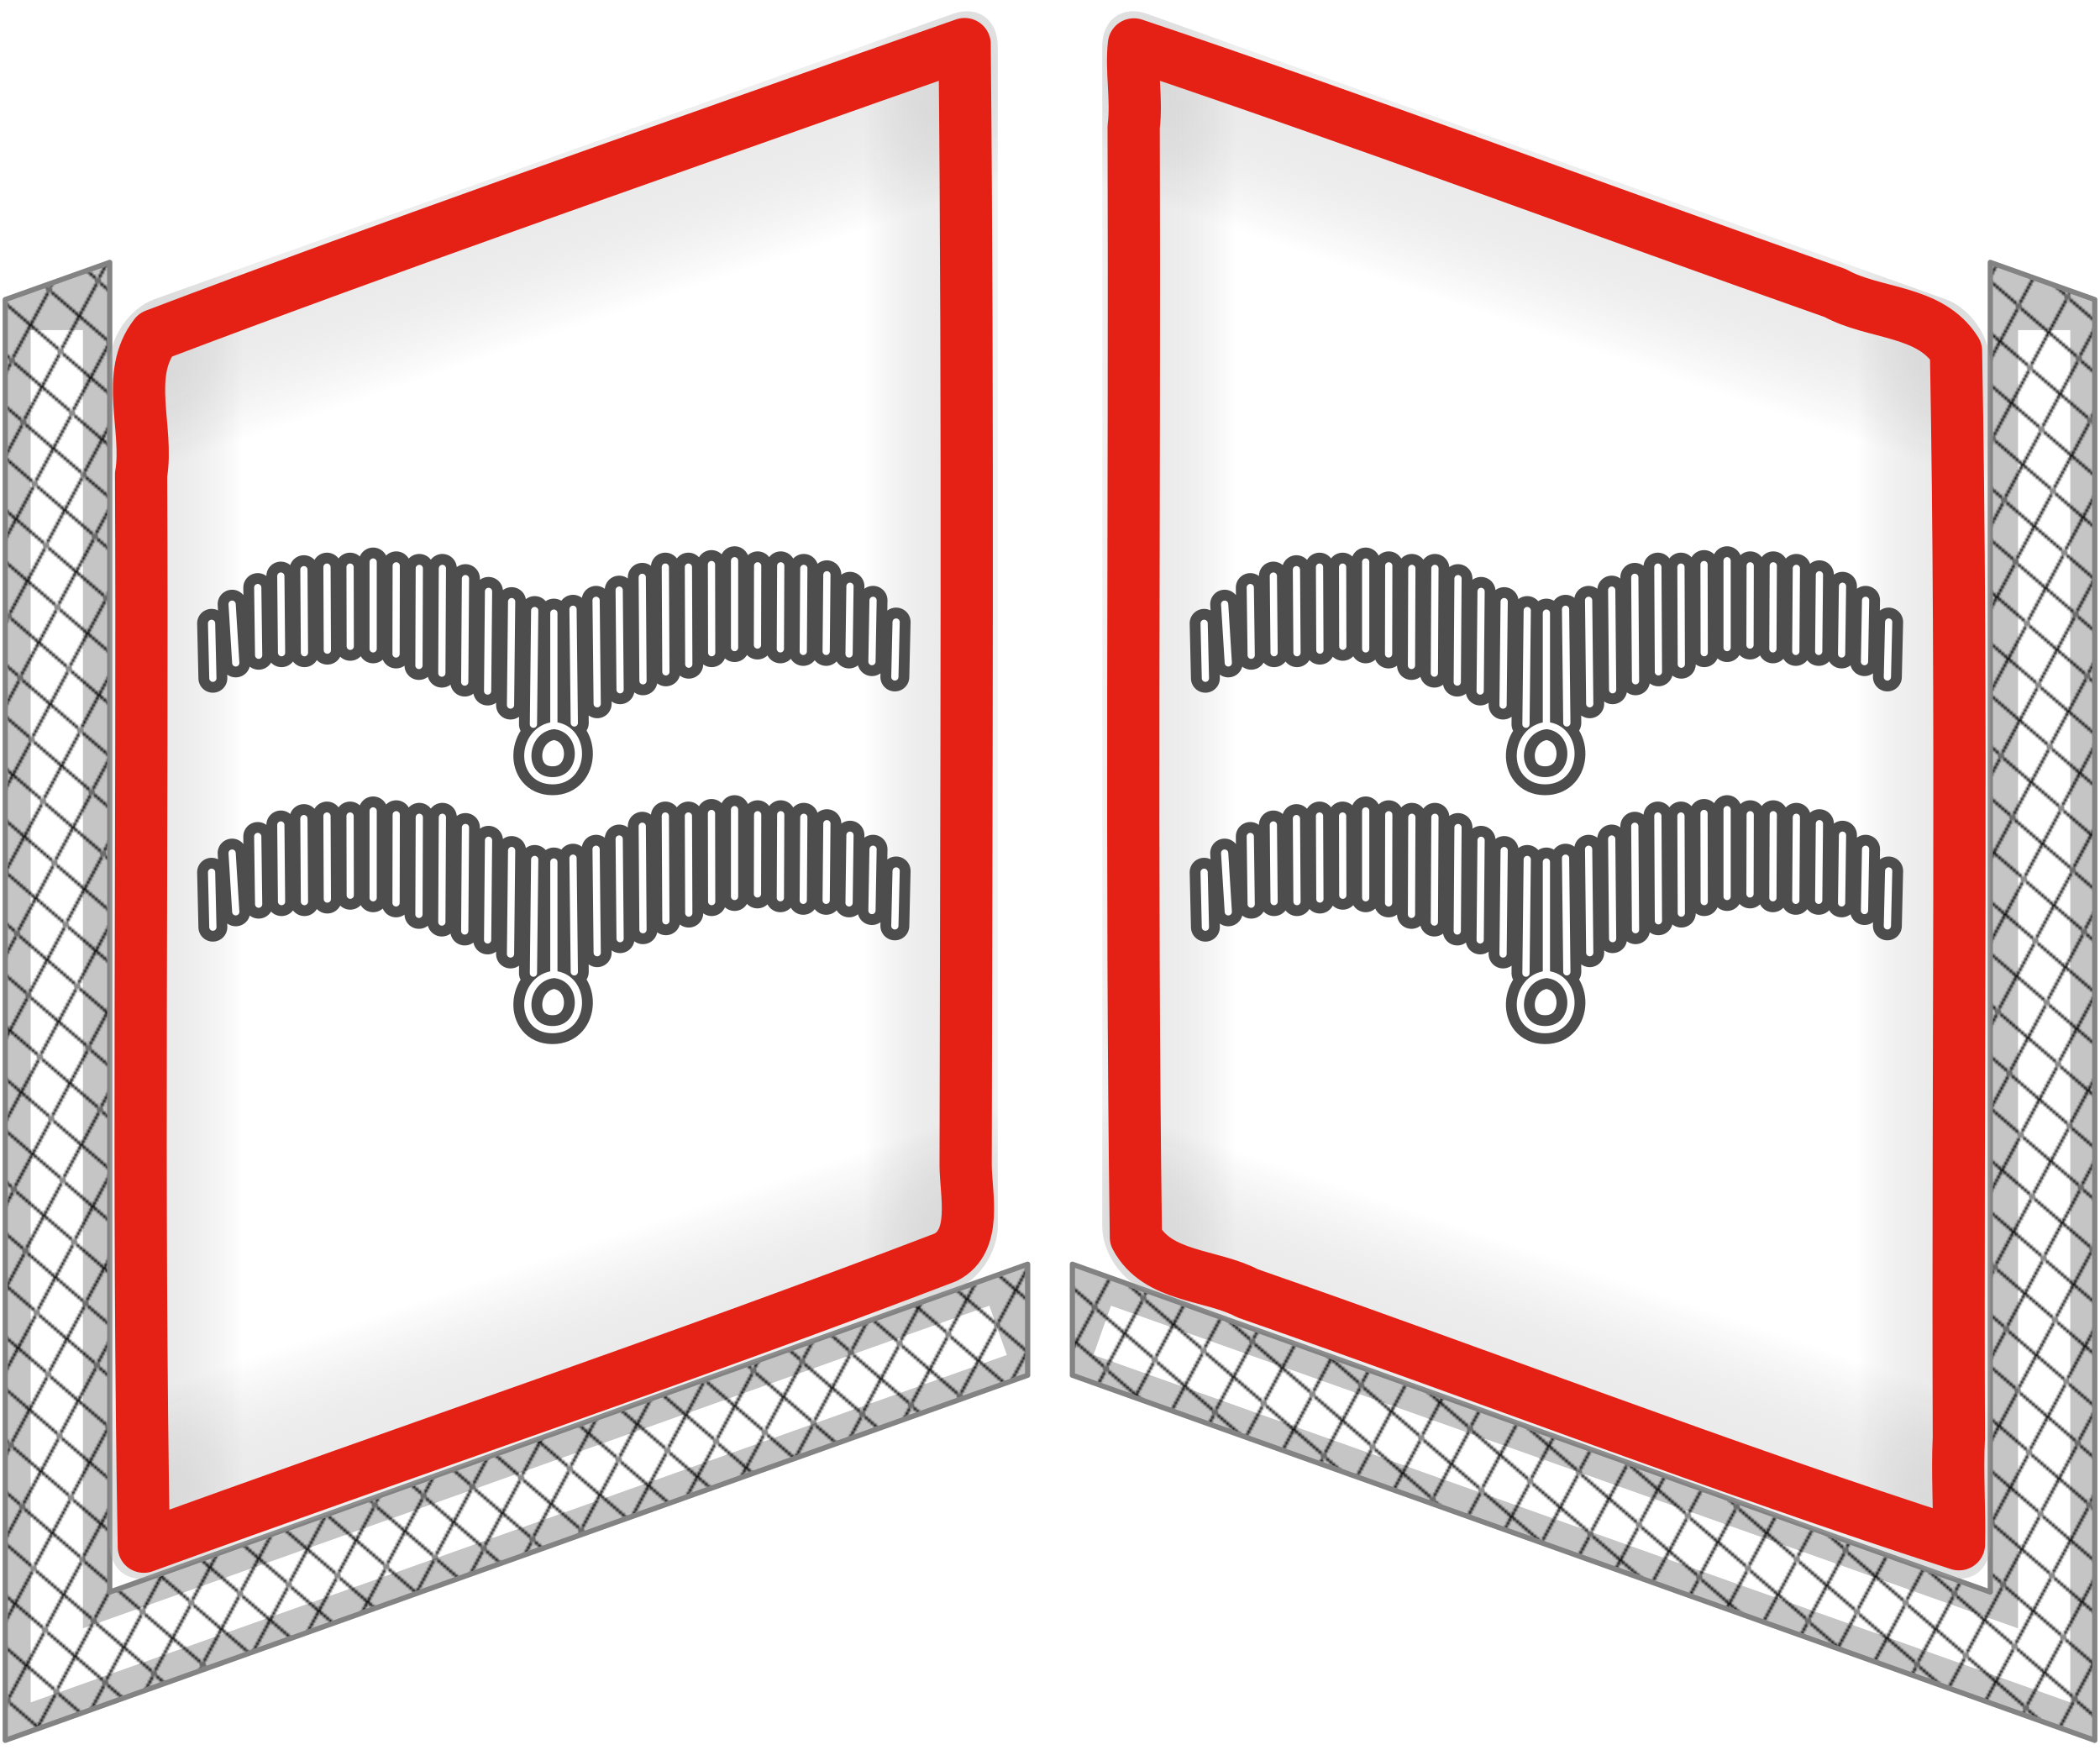 <svg xmlns="http://www.w3.org/2000/svg" xmlns:xlink="http://www.w3.org/1999/xlink" version="1.0" width="402" height="335" style="display:inline"><defs><pattern patternTransform="matrix(.301 -.056 .104 .562 -56.219 .062)" id="i" xlink:href="#a"/><pattern patternTransform="matrix(-.301 -.056 -.104 .562 431.5 1.66)" id="a" xlink:href="#b"/><pattern patternTransform="matrix(-.301 -.056 -.104 .562 404.778 .062)" id="b" xlink:href="#c"/><pattern patternTransform="matrix(.301 -.056 .104 .562 -50.5 -.5)" id="c" xlink:href="#d"/><pattern patternTransform="matrix(.301 -.056 .104 .562 -50.5 -.5)" id="d" xlink:href="#e"/><pattern patternTransform="matrix(.301 -.056 .104 .562 -50.5 -.5)" id="e" xlink:href="#f"/><pattern id="f" patternTransform="translate(-50.5 -.5)" height="21" width="31" patternUnits="userSpaceOnUse"><path style="fill:none;stroke:#000;stroke-width:1px;stroke-linecap:butt;stroke-linejoin:miter;stroke-opacity:1" d="m.5.5 30 20M.5 20.5l30-20"/></pattern><filter color-interpolation-filters="sRGB" id="h"><feGaussianBlur stdDeviation="4.77"/></filter><filter color-interpolation-filters="sRGB" id="n"><feGaussianBlur stdDeviation="1.59"/></filter><filter color-interpolation-filters="sRGB" id="q"><feGaussianBlur stdDeviation=".626"/></filter><filter color-interpolation-filters="sRGB" id="o"><feGaussianBlur stdDeviation=".626"/></filter><filter color-interpolation-filters="sRGB" id="r"><feGaussianBlur stdDeviation=".626"/></filter><filter color-interpolation-filters="sRGB" id="p"><feGaussianBlur stdDeviation=".626"/></filter><linearGradient id="g"><stop style="stop-color:#c8c8c8;stop-opacity:.251" offset="0"/><stop style="stop-color:#000;stop-opacity:0" offset=".3"/><stop style="stop-color:#000;stop-opacity:0" offset="1"/></linearGradient><linearGradient x1="0" y1="150" x2="85" y2="150" id="k" xlink:href="#g" gradientUnits="userSpaceOnUse" gradientTransform="matrix(-1 0 0 1 354.278 .562)" spreadMethod="reflect"/><linearGradient x1="123.144" y1="262.808" x2="85" y2="150" id="m" xlink:href="#g" gradientUnits="userSpaceOnUse" gradientTransform="matrix(-1 0 0 1 354.278 .562)" spreadMethod="reflect"/><linearGradient x1="0" y1="150" x2="85" y2="150" id="j" xlink:href="#g" gradientUnits="userSpaceOnUse" gradientTransform="translate(-5.722 .562)" spreadMethod="reflect"/><linearGradient x1="123.144" y1="262.808" x2="85" y2="150" id="l" xlink:href="#g" gradientUnits="userSpaceOnUse" gradientTransform="translate(-5.722 .562)" spreadMethod="reflect"/></defs><g style="display:inline"><path d="M345.657 55.65 192.9 1.064c-4.777-1.706-8.622 1.07-8.622 6.224V233.09c0 5.155 3.845 10.679 8.622 12.385l152.757 54.584c4.776 1.707 8.621-1.069 8.621-6.224v-225.8c0-5.155-3.845-10.68-8.621-12.386zM2.9 55.65 155.657 1.064c4.776-1.706 8.621 1.07 8.621 6.224V233.09c0 5.155-3.845 10.679-8.621 12.385L2.9 300.06c-4.777 1.707-8.622-1.069-8.622-6.224v-225.8c0-5.155 3.845-10.68 8.622-12.386z" style="color:#000;fill:#fff;fill-opacity:1;fill-rule:evenodd;stroke-width:1.029;stroke-miterlimit:4;marker:none;visibility:visible;display:inline;overflow:visible;enable-background:accumulate" transform="translate(26.722 1.597)"/></g><g style="display:inline"><path d="M-5.719 48.622v254.5L170 240.372v21.25l-195.719 69.875V55.747l20-7.125zm359.997 0v254.5l-175.718-62.75v21.25l195.718 69.875V55.747l-20-7.125z" style="color:#000;fill:#c5c5c5;fill-opacity:1;fill-rule:evenodd;marker:none;visibility:visible;display:inline;overflow:visible;enable-background:accumulate" transform="translate(26.722 1.597)"/><path d="m211 254.625 180.312 64.125V63.188m-380.437 0V318.75l180.188-64.125" style="fill:none;stroke:#fff;stroke-width:10;stroke-linecap:butt;stroke-linejoin:miter;stroke-miterlimit:4;stroke-opacity:1;stroke-dasharray:none;filter:url(#h)"/><path d="M-5.719 48.622v254.5L170 240.372v21.25l-195.719 69.875V55.747l20-7.125zm359.997 0v254.5l-175.718-62.75v21.25l195.718 69.875V55.747l-20-7.125z" style="color:#000;fill:url(#i);fill-opacity:1;fill-rule:evenodd;stroke:#838383;stroke-linejoin:round;stroke-opacity:1;marker:none;visibility:visible;display:inline;overflow:visible;enable-background:accumulate" transform="translate(26.722 1.597)"/></g><g style="display:inline"><path d="M2.9 55.65 155.657 1.064c4.776-1.706 8.621 1.07 8.621 6.224V233.09c0 5.155-3.845 10.679-8.621 12.385L2.9 300.06c-4.777 1.707-8.622-1.069-8.622-6.224v-225.8c0-5.155 3.845-10.68 8.622-12.386z" style="color:#000;fill:url(#j);fill-opacity:1;fill-rule:evenodd;stroke-width:1.029;stroke-miterlimit:4;marker:none;visibility:visible;display:inline;overflow:visible;enable-background:accumulate" transform="translate(26.722 1.597)"/><path d="M345.657 55.65 192.9 1.064c-4.777-1.706-8.622 1.07-8.622 6.224V233.09c0 5.155 3.845 10.679 8.622 12.385l152.757 54.584c4.776 1.707 8.621-1.069 8.621-6.224v-225.8c0-5.155-3.845-10.68-8.621-12.386z" style="color:#000;fill:url(#k);fill-opacity:1;fill-rule:evenodd;stroke-width:1.029;stroke-miterlimit:4;marker:none;visibility:visible;display:inline;overflow:visible;enable-background:accumulate" transform="translate(26.722 1.597)"/><path d="M2.9 55.65 155.657 1.064c4.776-1.706 8.621 1.07 8.621 6.224V233.09c0 5.155-3.845 10.679-8.621 12.385L2.9 300.06c-4.777 1.707-8.622-1.069-8.622-6.224v-225.8c0-5.155 3.845-10.68 8.622-12.386z" style="color:#000;fill:url(#l);fill-opacity:1;fill-rule:evenodd;stroke-width:1.029;stroke-miterlimit:4;marker:none;visibility:visible;display:inline;overflow:visible;enable-background:accumulate" transform="translate(26.722 1.597)"/><path d="M345.657 55.65 192.9 1.064c-4.777-1.706-8.622 1.07-8.622 6.224V233.09c0 5.155 3.845 10.679 8.622 12.385l152.757 54.584c4.776 1.707 8.621-1.069 8.621-6.224v-225.8c0-5.155-3.845-10.68-8.621-12.386z" style="color:#000;fill:url(#m);fill-opacity:1;fill-rule:evenodd;stroke-width:1.029;stroke-miterlimit:4;marker:none;visibility:visible;display:inline;overflow:visible;enable-background:accumulate" transform="translate(26.722 1.597)"/></g><g style="display:inline"><path d="M139.406 13.344C93.856 29.497 48.098 45.41 2.97 62.53c-5.935 7.57-1.187 17.94-2.683 26.719C.62 157.59-.4 226.373.812 294.438c50.751-18.46 102.723-35.96 153.448-55.373 6.207-3.117 3.89-12.082 3.87-17.688.112-71.491.503-143.028-.192-214.533l-18.532 6.5zm50.938-6.438c-.568 5.056.616 10.565-.049 15.781.23 70.818-.541 141.763.424 212.5 4.097 7.76 14.418 7.068 21.386 10.76 45.406 15.812 90.754 33.363 136.176 48.022.149-6.702-.369-13.579-.023-20.375-.255-69.32.714-138.744-.54-208-4.963-7.947-15.638-6.951-23.136-11.102-44.773-15.747-89.341-32.508-134.238-47.586z" transform="translate(26.722 1.597)" style="color:#000;fill:none;stroke:#e52014;stroke-width:10;stroke-linejoin:round;stroke-miterlimit:4;stroke-opacity:1;stroke-dasharray:none;marker:none;visibility:visible;display:inline;overflow:visible;filter:url(#n);enable-background:accumulate"/></g><g style="display:inline"><g style="display:inline"><path d="M85.069 124.93v15.557c-4.567.526-4.962 7.598-.22 7.645 4.74.047 4.837-7.225.22-7.645m2.652-16.087.177 15.733m3.017-16.97.152 14.318m3.043-15.733.126 13.789m3.069-15.557.1 14.32m3.094-15.734.076 14.496m3.119-14.496.05 13.435m3.144-13.788.026 12.197m3.169-12.728v12.021m3.195-11.314-.026 10.96m3.22-10.96-.05 11.49m3.245-11.136-.076 11.49m3.27-10.606-.1 10.606m3.295-9.015-.126 9.369m3.32-7.425-.15 8.486m3.345-5.48-.177 7.601m-49.85-9.192-.177 15.733m-3.018-16.97-.152 14.318m-3.043-15.733-.126 13.789m-3.068-15.557-.101 14.32m-3.094-15.734-.076 14.496m-3.119-14.496-.05 13.435m-3.144-13.789-.025 12.198m-3.17-12.728v12.02m-3.194-11.313.025 10.96m-3.22-10.96.05 11.49m-3.245-11.136.076 11.49m-3.27-10.606.1 10.606m-3.295-9.015.126 9.369m-3.674-7.071.505 8.131m-3.346-5.48.177 7.602" style="fill:none;stroke:#4d4d4d;stroke-width:4;stroke-linecap:round;stroke-linejoin:miter;stroke-miterlimit:4;stroke-opacity:1;stroke-dasharray:none" transform="matrix(1.383 0 0 1.383 -11.626 -7.793)"/><path d="M85.069 124.93v15.557c-4.567.526-4.962 7.598-.22 7.645 4.74.047 4.837-7.225.22-7.645m2.652-16.087.177 15.733m3.017-16.97.152 14.318m3.043-15.733.126 13.789m3.069-15.557.1 14.32m3.094-15.734.076 14.496m3.119-14.496.05 13.435m3.144-13.788.026 12.197m3.169-12.728v12.021m3.195-11.314-.026 10.96m3.22-10.96-.05 11.49m3.245-11.136-.076 11.49m3.27-10.606-.1 10.606m3.295-9.015-.126 9.369m3.32-7.425-.15 8.486m3.345-5.48-.177 7.601m-49.85-9.192-.177 15.733m-3.018-16.97-.152 14.318m-3.043-15.733-.126 13.789m-3.068-15.557-.101 14.32m-3.094-15.734-.076 14.496m-3.119-14.496-.05 13.435m-3.144-13.789-.025 12.198m-3.17-12.728v12.02m-3.194-11.313.025 10.96m-3.22-10.96.05 11.49m-3.245-11.136.076 11.49m-3.27-10.606.1 10.606m-3.295-9.015.126 9.369m-3.674-7.071.505 8.131m-3.346-5.48.177 7.602" style="color:#000;fill:none;stroke:#fff;stroke-width:1;stroke-linecap:round;stroke-linejoin:miter;stroke-miterlimit:4;stroke-opacity:1;stroke-dasharray:none;stroke-dashoffset:0;marker:none;visibility:visible;display:inline;overflow:visible;filter:url(#o);enable-background:accumulate" transform="matrix(1.383 0 0 1.383 -11.626 -7.793)"/></g><g style="display:inline"><path d="M85.069 124.93v15.557c-4.567.526-4.962 7.598-.22 7.645 4.74.047 4.837-7.225.22-7.645m2.652-16.087.177 15.733m3.017-16.97.152 14.318m3.043-15.733.126 13.789m3.069-15.557.1 14.32m3.094-15.734.076 14.496m3.119-14.496.05 13.435m3.144-13.788.026 12.197m3.169-12.728v12.021m3.195-11.314-.026 10.96m3.22-10.96-.05 11.49m3.245-11.136-.076 11.49m3.27-10.606-.1 10.606m3.295-9.015-.126 9.369m3.32-7.425-.15 8.486m3.345-5.48-.177 7.601m-49.85-9.192-.177 15.733m-3.018-16.97-.152 14.318m-3.043-15.733-.126 13.789m-3.068-15.557-.101 14.32m-3.094-15.734-.076 14.496m-3.119-14.496-.05 13.435m-3.144-13.789-.025 12.198m-3.17-12.728v12.02m-3.194-11.313.025 10.96m-3.22-10.96.05 11.49m-3.245-11.136.076 11.49m-3.27-10.606.1 10.606m-3.295-9.015.126 9.369m-3.674-7.071.505 8.131m-3.346-5.48.177 7.602" style="fill:none;stroke:#4d4d4d;stroke-width:4;stroke-linecap:round;stroke-linejoin:miter;stroke-miterlimit:4;stroke-opacity:1;stroke-dasharray:none" transform="matrix(1.383 0 0 1.383 -11.626 -55.434)"/><path d="M85.069 124.93v15.557c-4.567.526-4.962 7.598-.22 7.645 4.74.047 4.837-7.225.22-7.645m2.652-16.087.177 15.733m3.017-16.97.152 14.318m3.043-15.733.126 13.789m3.069-15.557.1 14.32m3.094-15.734.076 14.496m3.119-14.496.05 13.435m3.144-13.788.026 12.197m3.169-12.728v12.021m3.195-11.314-.026 10.96m3.22-10.96-.05 11.49m3.245-11.136-.076 11.49m3.27-10.606-.1 10.606m3.295-9.015-.126 9.369m3.32-7.425-.15 8.486m3.345-5.48-.177 7.601m-49.85-9.192-.177 15.733m-3.018-16.97-.152 14.318m-3.043-15.733-.126 13.789m-3.068-15.557-.101 14.32m-3.094-15.734-.076 14.496m-3.119-14.496-.05 13.435m-3.144-13.789-.025 12.198m-3.17-12.728v12.02m-3.194-11.313.025 10.96m-3.22-10.96.05 11.49m-3.245-11.136.076 11.49m-3.27-10.606.1 10.606m-3.295-9.015.126 9.369m-3.674-7.071.505 8.131m-3.346-5.48.177 7.602" style="color:#000;fill:none;stroke:#fff;stroke-width:1;stroke-linecap:round;stroke-linejoin:miter;stroke-miterlimit:4;stroke-opacity:1;stroke-dasharray:none;stroke-dashoffset:0;marker:none;visibility:visible;display:inline;overflow:visible;filter:url(#p);enable-background:accumulate" transform="matrix(1.383 0 0 1.383 -11.626 -55.434)"/></g><g style="display:inline"><path d="M85.069 124.93v15.557c-4.567.526-4.962 7.598-.22 7.645 4.74.047 4.837-7.225.22-7.645m2.652-16.087.177 15.733m3.017-16.97.152 14.318m3.043-15.733.126 13.789m3.069-15.557.1 14.32m3.094-15.734.076 14.496m3.119-14.496.05 13.435m3.144-13.788.026 12.197m3.169-12.728v12.021m3.195-11.314-.026 10.96m3.22-10.96-.05 11.49m3.245-11.136-.076 11.49m3.27-10.606-.1 10.606m3.295-9.015-.126 9.369m3.32-7.425-.15 8.486m3.345-5.48-.177 7.601m-49.85-9.192-.177 15.733m-3.018-16.97-.152 14.318m-3.043-15.733-.126 13.789m-3.068-15.557-.101 14.32m-3.094-15.734-.076 14.496m-3.119-14.496-.05 13.435m-3.144-13.789-.025 12.198m-3.17-12.728v12.02m-3.194-11.313.025 10.96m-3.22-10.96.05 11.49m-3.245-11.136.076 11.49m-3.27-10.606.1 10.606m-3.295-9.015.126 9.369m-3.674-7.071.505 8.131m-3.346-5.48.177 7.602" style="fill:none;stroke:#4d4d4d;stroke-width:4;stroke-linecap:round;stroke-linejoin:miter;stroke-miterlimit:4;stroke-opacity:1;stroke-dasharray:none" transform="matrix(1.383 0 0 1.383 178.374 -55.434)"/><path d="M85.069 124.93v15.557c-4.567.526-4.962 7.598-.22 7.645 4.74.047 4.837-7.225.22-7.645m2.652-16.087.177 15.733m3.017-16.97.152 14.318m3.043-15.733.126 13.789m3.069-15.557.1 14.32m3.094-15.734.076 14.496m3.119-14.496.05 13.435m3.144-13.788.026 12.197m3.169-12.728v12.021m3.195-11.314-.026 10.96m3.22-10.96-.05 11.49m3.245-11.136-.076 11.49m3.27-10.606-.1 10.606m3.295-9.015-.126 9.369m3.32-7.425-.15 8.486m3.345-5.48-.177 7.601m-49.85-9.192-.177 15.733m-3.018-16.97-.152 14.318m-3.043-15.733-.126 13.789m-3.068-15.557-.101 14.32m-3.094-15.734-.076 14.496m-3.119-14.496-.05 13.435m-3.144-13.789-.025 12.198m-3.17-12.728v12.02m-3.194-11.313.025 10.96m-3.22-10.96.05 11.49m-3.245-11.136.076 11.49m-3.27-10.606.1 10.606m-3.295-9.015.126 9.369m-3.674-7.071.505 8.131m-3.346-5.48.177 7.602" style="color:#000;fill:none;stroke:#fff;stroke-width:1;stroke-linecap:round;stroke-linejoin:miter;stroke-miterlimit:4;stroke-opacity:1;stroke-dasharray:none;stroke-dashoffset:0;marker:none;visibility:visible;display:inline;overflow:visible;filter:url(#q);enable-background:accumulate" transform="matrix(1.383 0 0 1.383 178.374 -55.434)"/></g><g style="display:inline"><path d="M85.069 124.93v15.557c-4.567.526-4.962 7.598-.22 7.645 4.74.047 4.837-7.225.22-7.645m2.652-16.087.177 15.733m3.017-16.97.152 14.318m3.043-15.733.126 13.789m3.069-15.557.1 14.32m3.094-15.734.076 14.496m3.119-14.496.05 13.435m3.144-13.788.026 12.197m3.169-12.728v12.021m3.195-11.314-.026 10.96m3.22-10.96-.05 11.49m3.245-11.136-.076 11.49m3.27-10.606-.1 10.606m3.295-9.015-.126 9.369m3.32-7.425-.15 8.486m3.345-5.48-.177 7.601m-49.85-9.192-.177 15.733m-3.018-16.97-.152 14.318m-3.043-15.733-.126 13.789m-3.068-15.557-.101 14.32m-3.094-15.734-.076 14.496m-3.119-14.496-.05 13.435m-3.144-13.789-.025 12.198m-3.17-12.728v12.02m-3.194-11.313.025 10.96m-3.22-10.96.05 11.49m-3.245-11.136.076 11.49m-3.27-10.606.1 10.606m-3.295-9.015.126 9.369m-3.674-7.071.505 8.131m-3.346-5.48.177 7.602" style="fill:none;stroke:#4d4d4d;stroke-width:4;stroke-linecap:round;stroke-linejoin:miter;stroke-miterlimit:4;stroke-opacity:1;stroke-dasharray:none" transform="matrix(1.383 0 0 1.383 178.374 -7.793)"/><path d="M85.069 124.93v15.557c-4.567.526-4.962 7.598-.22 7.645 4.74.047 4.837-7.225.22-7.645m2.652-16.087.177 15.733m3.017-16.97.152 14.318m3.043-15.733.126 13.789m3.069-15.557.1 14.32m3.094-15.734.076 14.496m3.119-14.496.05 13.435m3.144-13.788.026 12.197m3.169-12.728v12.021m3.195-11.314-.026 10.96m3.22-10.96-.05 11.49m3.245-11.136-.076 11.49m3.27-10.606-.1 10.606m3.295-9.015-.126 9.369m3.32-7.425-.15 8.486m3.345-5.48-.177 7.601m-49.85-9.192-.177 15.733m-3.018-16.97-.152 14.318m-3.043-15.733-.126 13.789m-3.068-15.557-.101 14.32m-3.094-15.734-.076 14.496m-3.119-14.496-.05 13.435m-3.144-13.789-.025 12.198m-3.17-12.728v12.02m-3.194-11.313.025 10.96m-3.22-10.96.05 11.49m-3.245-11.136.076 11.49m-3.27-10.606.1 10.606m-3.295-9.015.126 9.369m-3.674-7.071.505 8.131m-3.346-5.48.177 7.602" style="color:#000;fill:none;stroke:#fff;stroke-width:1;stroke-linecap:round;stroke-linejoin:miter;stroke-miterlimit:4;stroke-opacity:1;stroke-dasharray:none;stroke-dashoffset:0;marker:none;visibility:visible;display:inline;overflow:visible;filter:url(#r);enable-background:accumulate" transform="matrix(1.383 0 0 1.383 178.374 -7.793)"/></g></g></svg>